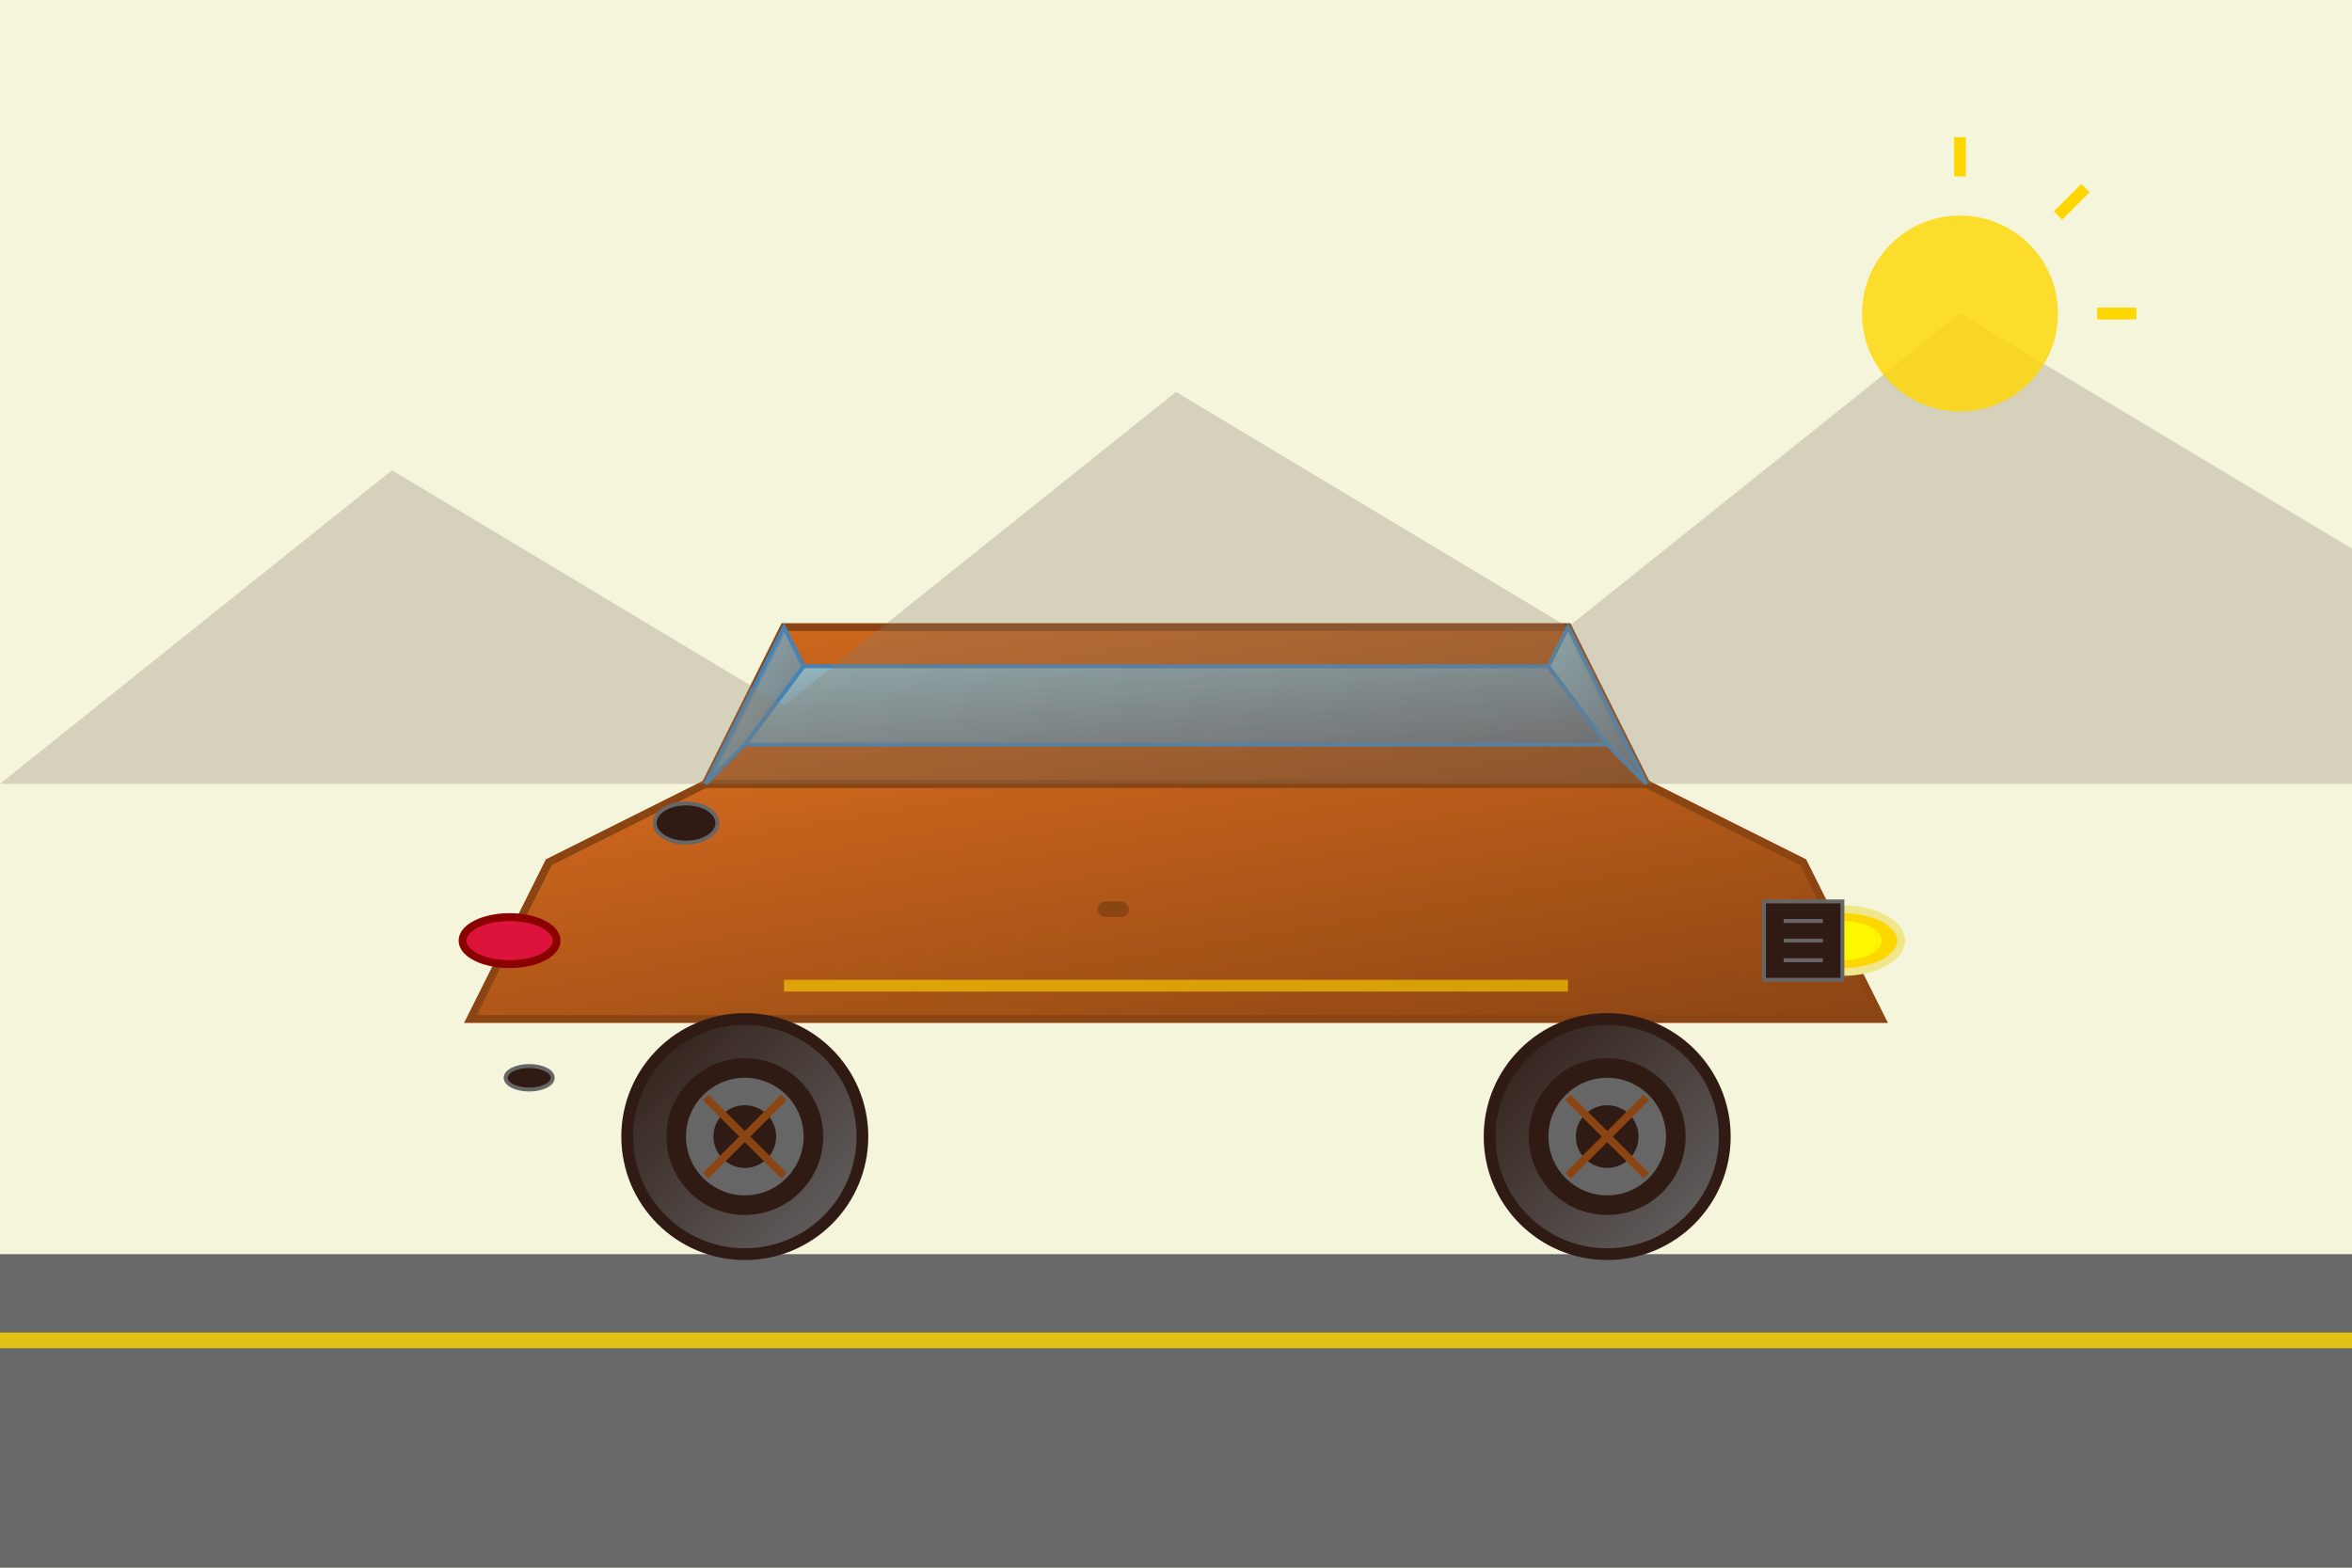 <svg width="600" height="400" viewBox="0 0 600 400" xmlns="http://www.w3.org/2000/svg">
  <defs>
    <linearGradient id="carGradient" x1="0%" y1="0%" x2="100%" y2="100%">
      <stop offset="0%" style="stop-color:#d2691e;stop-opacity:1" />
      <stop offset="100%" style="stop-color:#8b4513;stop-opacity:1" />
    </linearGradient>
    <linearGradient id="wheelGradient" x1="0%" y1="0%" x2="100%" y2="100%">
      <stop offset="0%" style="stop-color:#2f1b14;stop-opacity:1" />
      <stop offset="100%" style="stop-color:#666666;stop-opacity:1" />
    </linearGradient>
    <linearGradient id="windowGradient" x1="0%" y1="0%" x2="100%" y2="100%">
      <stop offset="0%" style="stop-color:#87ceeb;stop-opacity:0.8" />
      <stop offset="100%" style="stop-color:#4682b4;stop-opacity:0.6" />
    </linearGradient>
  </defs>
  
  <!-- Background -->
  <rect width="600" height="400" fill="#f5f5dc"/>
  
  <!-- Road -->
  <rect x="0" y="320" width="600" height="80" fill="#696969"/>
  <rect x="0" y="340" width="600" height="4" fill="#ffd700" opacity="0.8"/>
  
  <!-- Car Body -->
  <path d="M 120 260 L 480 260 L 460 220 L 420 200 L 180 200 L 140 220 Z" fill="url(#carGradient)" stroke="#8b4513" stroke-width="2"/>
  
  <!-- Car Roof -->
  <path d="M 180 200 L 420 200 L 400 160 L 200 160 Z" fill="url(#carGradient)" stroke="#8b4513" stroke-width="2"/>
  
  <!-- Windows -->
  <path d="M 190 190 L 410 190 L 395 170 L 205 170 Z" fill="url(#windowGradient)" stroke="#4682b4" stroke-width="1"/>
  
  <!-- Front Window -->
  <path d="M 180 200 L 200 160 L 205 170 L 190 190 Z" fill="url(#windowGradient)" stroke="#4682b4" stroke-width="1"/>
  
  <!-- Rear Window -->
  <path d="M 420 200 L 400 160 L 395 170 L 410 190 Z" fill="url(#windowGradient)" stroke="#4682b4" stroke-width="1"/>
  
  <!-- Headlights -->
  <ellipse cx="470" cy="240" rx="15" ry="8" fill="#ffd700" stroke="#f0e68c" stroke-width="2"/>
  <ellipse cx="470" cy="240" rx="10" ry="5" fill="#ffff00" opacity="0.8"/>
  
  <!-- Grille -->
  <rect x="450" y="230" width="20" height="20" fill="#2f1b14" stroke="#666666" stroke-width="1"/>
  <line x1="455" y1="235" x2="465" y2="235" stroke="#666666" stroke-width="1"/>
  <line x1="455" y1="240" x2="465" y2="240" stroke="#666666" stroke-width="1"/>
  <line x1="455" y1="245" x2="465" y2="245" stroke="#666666" stroke-width="1"/>
  
  <!-- Taillights -->
  <ellipse cx="130" cy="240" rx="12" ry="6" fill="#dc143c" stroke="#8b0000" stroke-width="2"/>
  
  <!-- Wheels -->
  <circle cx="190" cy="290" r="30" fill="url(#wheelGradient)" stroke="#2f1b14" stroke-width="3"/>
  <circle cx="190" cy="290" r="20" fill="#2f1b14"/>
  <circle cx="190" cy="290" r="15" fill="#666666"/>
  <circle cx="190" cy="290" r="8" fill="#2f1b14"/>
  
  <circle cx="410" cy="290" r="30" fill="url(#wheelGradient)" stroke="#2f1b14" stroke-width="3"/>
  <circle cx="410" cy="290" r="20" fill="#2f1b14"/>
  <circle cx="410" cy="290" r="15" fill="#666666"/>
  <circle cx="410" cy="290" r="8" fill="#2f1b14"/>
  
  <!-- Wheel Details -->
  <line x1="180" y1="280" x2="200" y2="300" stroke="#8b4513" stroke-width="2"/>
  <line x1="200" y1="280" x2="180" y2="300" stroke="#8b4513" stroke-width="2"/>
  <line x1="400" y1="280" x2="420" y2="300" stroke="#8b4513" stroke-width="2"/>
  <line x1="420" y1="280" x2="400" y2="300" stroke="#8b4513" stroke-width="2"/>
  
  <!-- Door Handle -->
  <rect x="280" y="230" width="8" height="4" rx="2" fill="#8b4513"/>
  
  <!-- Side Mirror -->
  <ellipse cx="175" cy="210" rx="8" ry="5" fill="#2f1b14" stroke="#666666" stroke-width="1"/>
  
  <!-- Decorative Elements -->
  <rect x="200" y="250" width="200" height="3" fill="#ffd700" opacity="0.6"/>
  
  <!-- Exhaust -->
  <ellipse cx="135" cy="275" rx="6" ry="3" fill="#2f1b14" stroke="#666666" stroke-width="1"/>
  
  <!-- Background Mountains -->
  <path d="M 0 200 L 100 120 L 200 180 L 300 100 L 400 160 L 500 80 L 600 140 L 600 200 Z" fill="#8b7d6b" opacity="0.3"/>
  
  <!-- Sun -->
  <circle cx="500" cy="80" r="25" fill="#ffd700" opacity="0.8"/>
  <line x1="500" y1="45" x2="500" y2="35" stroke="#ffd700" stroke-width="3"/>
  <line x1="525" y1="55" x2="532" y2="48" stroke="#ffd700" stroke-width="3"/>
  <line x1="535" y1="80" x2="545" y2="80" stroke="#ffd700" stroke-width="3"/>
</svg>
